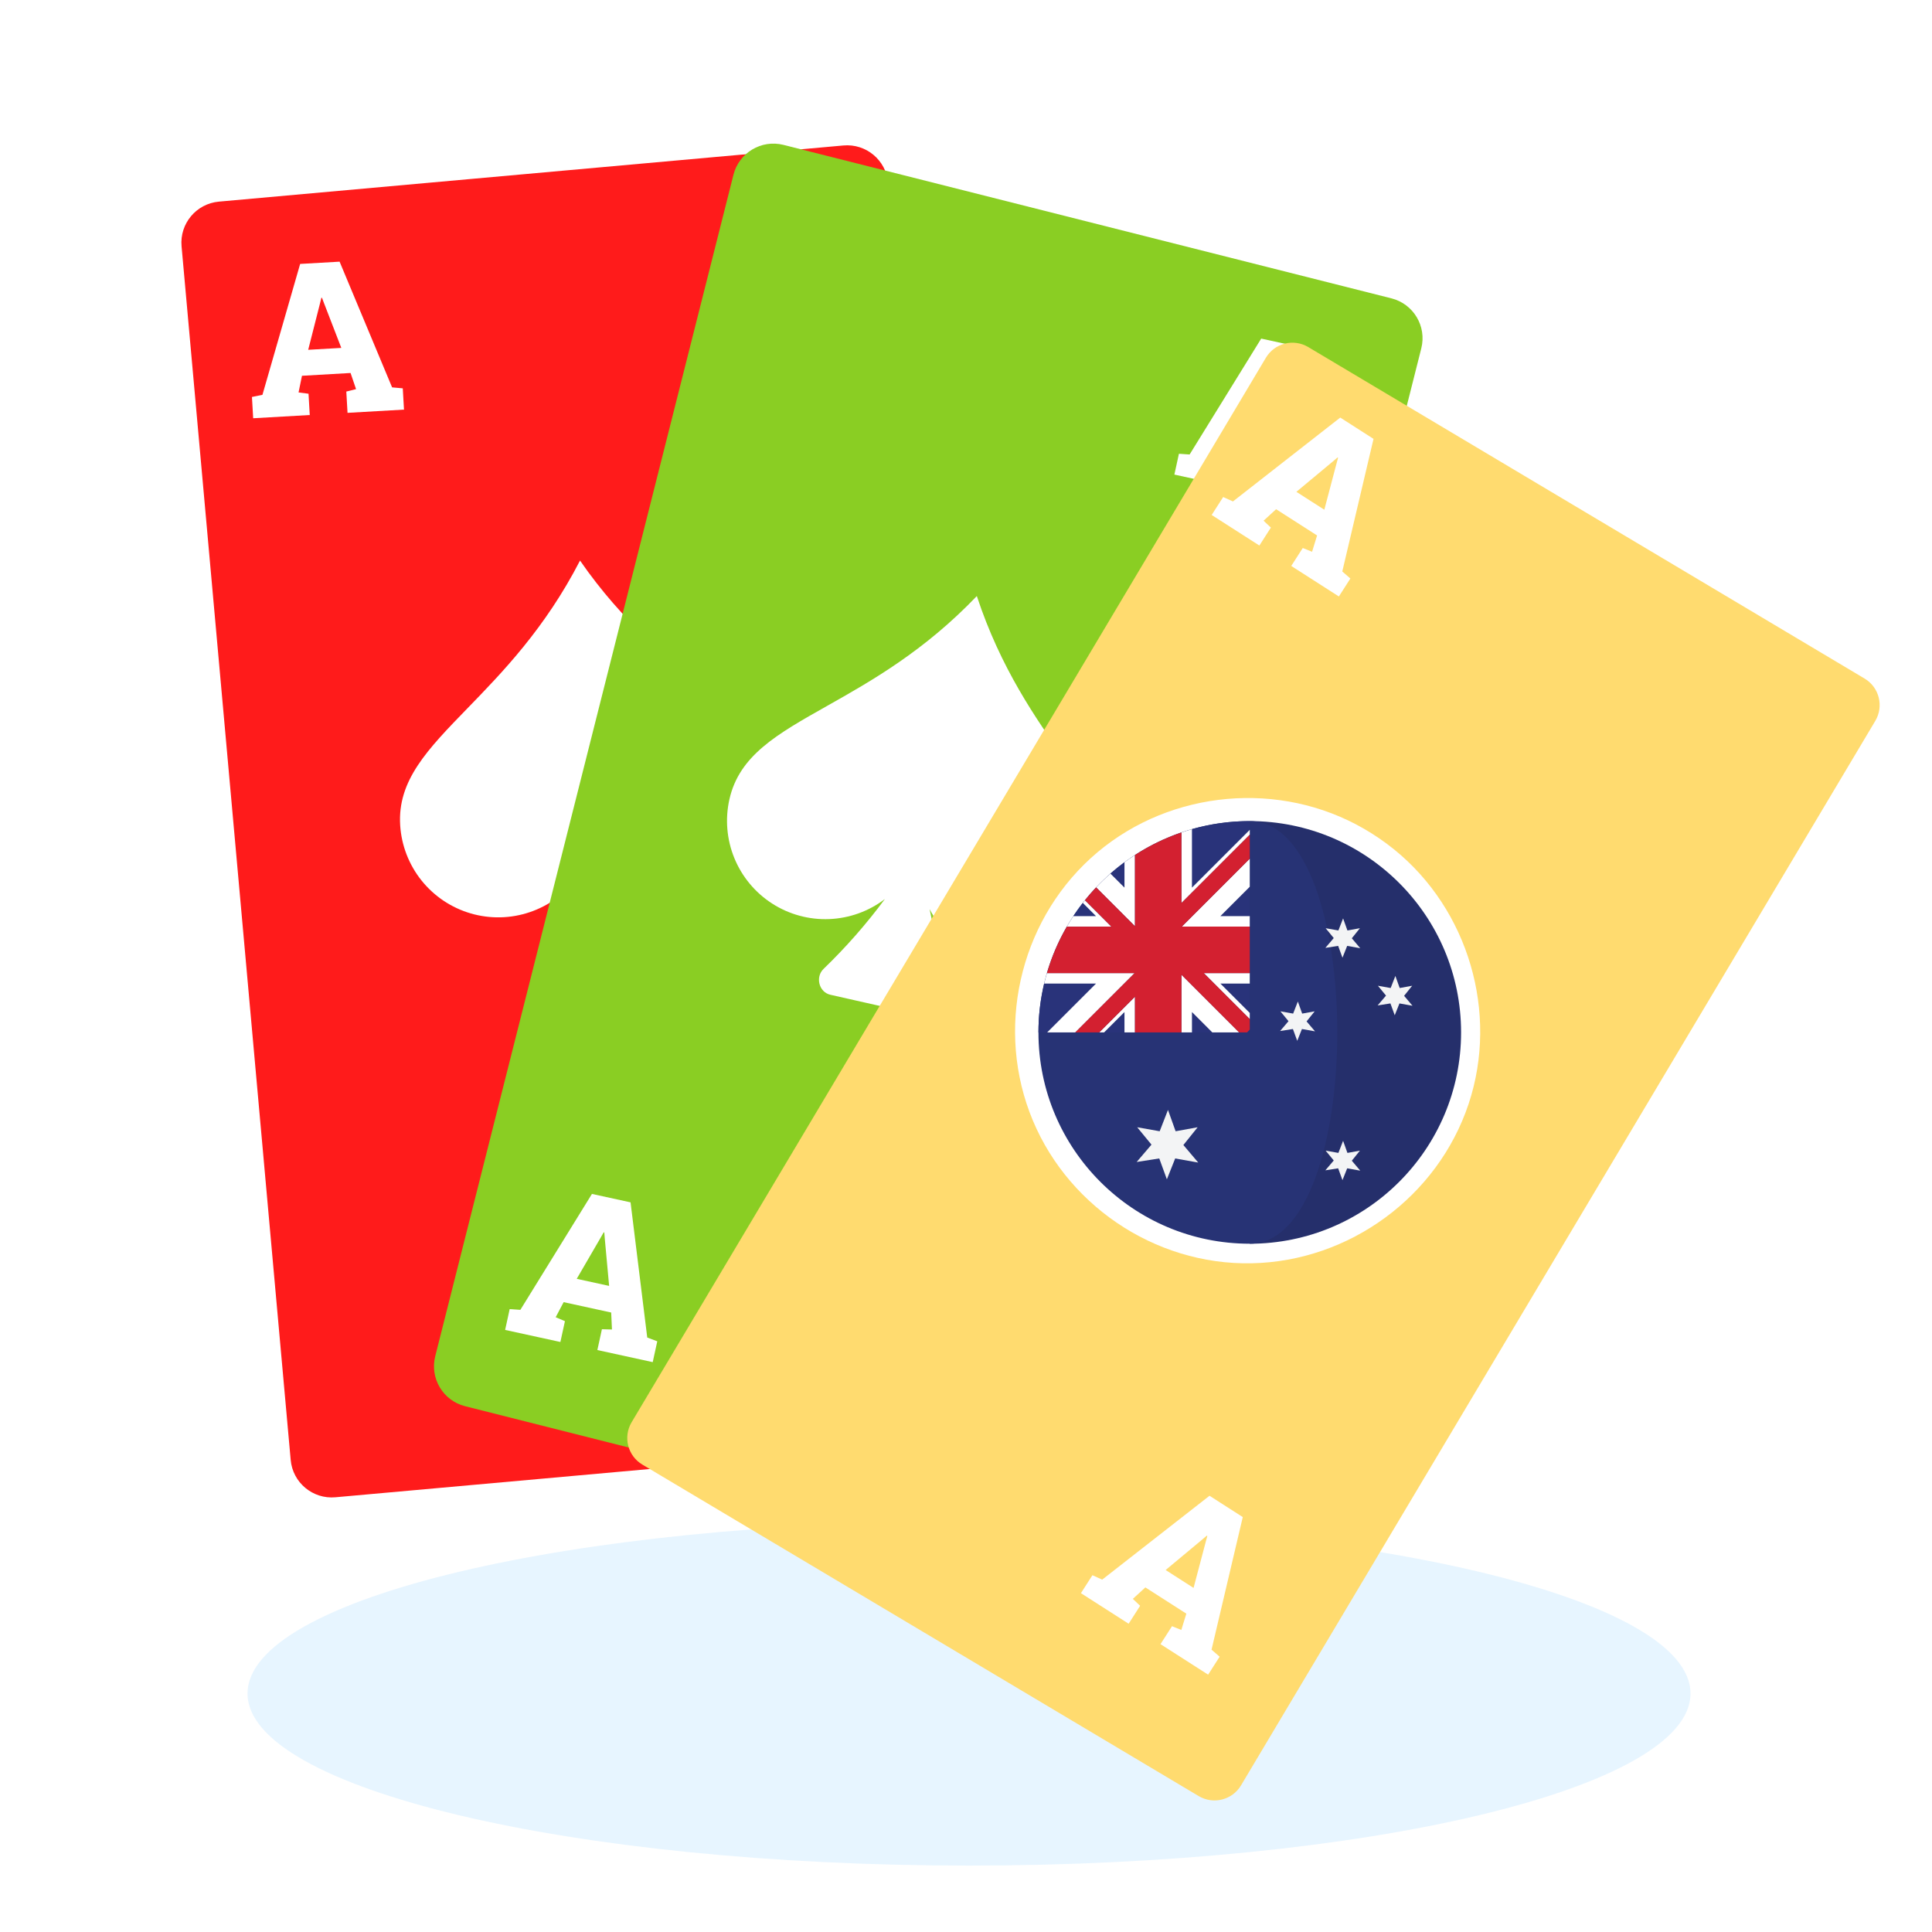 <?xml version="1.0" encoding="UTF-8"?> <svg xmlns="http://www.w3.org/2000/svg" width="320" height="320" viewBox="0 0 320 320" fill="none"><g clip-path="url(#clip0_2106_25529)"><path d="M160.5 309C226.498 309 280 296.24 280 280.5C280 264.76 226.498 252 160.5 252C94.502 252 41 264.76 41 280.5C41 296.24 94.502 309 160.5 309Z" fill="#C4E7FF" fill-opacity="0.4"></path><g filter="url(#filter0_ii_2106_25529)"><path d="M30.073 39.093L48.147 240.11C48.484 243.861 51.799 246.628 55.55 246.291L158.992 236.99C162.743 236.653 165.511 233.339 165.174 229.588L147.099 28.571C146.762 24.82 143.448 22.052 139.697 22.39L36.254 31.691C32.503 32.028 29.736 35.342 30.073 39.093Z" fill="#FF1B1B"></path></g><path d="M95.657 145.285C93.682 147.981 90.925 150.004 87.76 151.078C84.595 152.153 81.177 152.227 77.968 151.291C74.76 150.355 71.918 148.454 69.827 145.847C67.736 143.239 66.499 140.051 66.283 136.716C65.803 129.281 70.784 124.154 77.426 117.317C83.221 111.35 90.282 104.08 96.071 92.847C103.258 103.242 111.197 109.542 117.711 114.714C125.178 120.639 130.778 125.082 131.258 132.517C131.473 135.853 130.657 139.173 128.919 142.028C127.182 144.883 124.607 147.134 121.546 148.475C118.485 149.816 115.085 150.182 111.808 149.524C108.532 148.866 105.537 147.215 103.231 144.796C105.604 149.355 108.351 153.709 111.445 157.813C112.622 159.368 111.607 161.75 109.667 161.875L91.474 163.051C89.529 163.177 88.215 160.945 89.187 159.251C91.727 154.784 93.892 150.112 95.657 145.285Z" fill="white"></path><path d="M41.934 69.276L41.731 65.751L43.47 65.393L49.714 43.715L56.247 43.34L64.944 64.162L66.712 64.319L66.915 67.844L57.562 68.38L57.36 64.855L58.975 64.452L58.063 61.779L50.017 62.241L49.45 64.998L51.102 65.214L51.304 68.739L41.934 69.276ZM51.047 57.938L56.531 57.624L53.655 50.182L53.33 49.321L53.227 49.327L52.989 50.306L51.047 57.938Z" fill="white"></path><path d="M129.175 226.588L128.973 223.064L130.712 222.706L136.955 201.028L143.488 200.653L152.185 221.474L153.954 221.632L154.156 225.156L144.803 225.692L144.601 222.168L146.216 221.765L145.304 219.092L137.258 219.553L136.692 222.311L138.343 222.527L138.545 226.051L129.175 226.588ZM138.288 215.251L143.772 214.936L140.896 207.494L140.571 206.633L140.468 206.639L140.231 207.619L138.288 215.251Z" fill="white"></path><g filter="url(#filter1_ii_2106_25529)"><path d="M235.41 55.993L186.014 251.683C185.092 255.334 181.384 257.547 177.733 256.626L77.032 231.206C73.38 230.284 71.167 226.577 72.089 222.925L121.485 27.236C122.407 23.584 126.115 21.371 129.766 22.293L230.468 47.712C234.119 48.634 236.332 52.342 235.41 55.993Z" fill="#8ACE23"></path></g><path d="M153.973 150.577C155.501 153.55 157.907 155.98 160.863 157.538C163.82 159.095 167.185 159.705 170.5 159.284C173.816 158.863 176.921 157.432 179.395 155.185C181.869 152.938 183.591 149.984 184.328 146.724C185.969 139.456 181.854 133.611 176.367 125.816C171.581 119.014 165.748 110.726 161.793 98.724C153.064 107.861 144.235 112.838 136.991 116.923C128.686 121.604 122.458 125.113 120.817 132.38C120.081 135.64 120.367 139.048 121.635 142.14C122.903 145.232 125.092 147.859 127.904 149.664C130.717 151.469 134.017 152.364 137.357 152.229C140.696 152.093 143.913 150.932 146.57 148.905C143.511 153.036 140.115 156.904 136.415 160.472C135.008 161.823 135.638 164.335 137.534 164.763L155.317 168.779C157.218 169.208 158.865 167.211 158.172 165.385C156.364 160.574 154.959 155.621 153.973 150.577Z" fill="white"></path><path d="M218.961 83.941L219.714 80.492L218.053 79.865L215.289 57.476L208.895 56.081L197.038 75.279L195.267 75.157L194.514 78.606L203.667 80.603L204.42 77.154L202.887 76.503L204.208 74.006L212.082 75.724L212.208 78.537L210.544 78.491L209.791 81.94L218.961 83.941ZM211.74 71.314L206.373 70.142L210.381 63.244L210.838 62.445L210.939 62.467L211.019 63.471L211.74 71.314Z" fill="white"></path><path d="M108.112 225.612L108.865 222.163L107.204 221.536L104.44 199.147L98.046 197.752L86.189 216.95L84.418 216.828L83.666 220.277L92.818 222.275L93.571 218.826L92.039 218.174L93.359 215.677L101.233 217.396L101.36 220.208L99.695 220.162L98.943 223.611L108.112 225.612ZM100.891 212.985L95.524 211.814L99.533 204.915L99.989 204.116L100.09 204.138L100.17 205.143L100.891 212.985Z" fill="white"></path><g filter="url(#filter2_ii_2106_25529)"><path d="M209.669 52.438L104.615 228.75C103.169 231.176 103.964 234.315 106.391 235.761L198.542 290.669C200.969 292.115 204.108 291.32 205.554 288.893L310.608 112.581C312.054 110.155 311.259 107.015 308.832 105.57L216.681 50.662C214.254 49.216 211.115 50.011 209.669 52.438Z" fill="#FFDB6F"></path></g><path d="M200.691 85.296L202.596 82.324L204.214 83.054L221.989 69.163L227.499 72.692L222.325 94.656L223.665 95.821L221.76 98.794L213.872 93.74L215.777 90.768L217.321 91.389L218.151 88.689L211.365 84.342L209.288 86.243L210.498 87.386L208.594 90.359L200.691 85.296ZM214.723 81.462L219.349 84.425L221.386 76.712L221.628 75.823L221.541 75.768L220.774 76.422L214.723 81.462Z" fill="white"></path><path d="M179.035 263.878L180.939 260.906L182.558 261.636L200.333 247.745L205.843 251.275L200.669 273.238L202.009 274.403L200.104 277.376L192.216 272.323L194.12 269.35L195.665 269.971L196.495 267.272L189.709 262.924L187.632 264.825L188.842 265.969L186.938 268.941L179.035 263.878ZM193.067 260.044L197.692 263.008L199.73 255.294L199.972 254.406L199.885 254.35L199.118 255.004L193.067 260.044Z" fill="white"></path><path d="M189.24 200.821C205.899 210.439 227.202 204.731 236.821 188.072C246.439 171.412 240.731 150.109 224.071 140.491C207.412 130.872 186.109 136.58 176.49 153.24C166.872 169.9 172.58 191.202 189.24 200.821Z" fill="white"></path><g filter="url(#filter3_i_2106_25529)"><path d="M236.82 188.072C243.725 176.112 242.731 161.761 235.458 151.056L204.083 205.4C216.989 206.346 229.915 200.031 236.82 188.072Z" fill="#FF1B1B"></path></g><g filter="url(#filter4_i_2106_25529)"><path d="M176.49 153.24C169.585 165.199 170.579 179.551 177.852 190.256L209.227 135.912C196.32 134.966 183.395 141.281 176.49 153.24Z" fill="#FF1B1B"></path></g><g filter="url(#filter5_i_2106_25529)"><path d="M209.629 177.619L216.39 178.025L214.524 175.199L216.038 172.576L209.278 172.17L214.93 168.438L212.307 166.924L211.955 161.475L207.06 163.895L204.437 162.38L204.031 169.141L200.3 163.489L198.785 166.112L195.405 165.909L199.137 171.561L196.311 173.427L201.557 176.456L199.285 180.39L201.908 181.905L204.18 177.97L209.426 180.999L209.629 177.619Z" fill="#FF1B1B"></path></g><path d="M225.916 137.266C212.013 129.239 194.072 130.834 181.79 141.152C169.418 151.548 164.889 169.059 170.515 184.181C176.153 199.336 191.142 209.57 207.323 209.24C223.508 208.909 238.136 198.202 243.251 182.832C248.259 167.778 243.232 150.635 230.876 140.666C229.314 139.406 227.653 138.268 225.916 137.266ZM226.528 198.321C213.532 207.663 195.186 206.57 183.445 195.668C174.409 187.279 170.589 174.228 173.612 162.291C176.701 150.083 186.576 140.414 198.824 137.525C212.075 134.4 226.289 139.664 234.258 150.744C243.772 163.971 242.466 182.667 231.098 194.38C229.695 195.826 228.159 197.14 226.528 198.321C227.193 197.839 225.63 198.966 226.528 198.321Z" fill="white"></path><path d="M206.999 136V206C226.33 206 242 190.33 242 171C242 151.668 226.33 136 206.999 136Z" fill="#252F6B"></path><path d="M207 136C187.67 136 172 151.669 172 171C172 190.329 187.67 205.999 207 205.999C226.331 205.999 226.331 136 207 136Z" fill="#273375"></path><path d="M196.005 189.653L198.365 186.71L194.719 187.371L193.454 183.839L192.079 187.371L188.356 186.71L190.722 189.588L188.266 192.462L192.01 191.874L193.272 195.333L194.648 191.876L198.467 192.558L196.005 189.653Z" fill="#F3F4F5"></path><path d="M223.904 192.251L225.243 190.584L223.176 190.958L222.459 188.957L221.68 190.958L219.57 190.584L220.911 192.213L219.52 193.843L221.641 193.509L222.356 195.469L223.135 193.511L225.3 193.897L223.904 192.251Z" fill="#F3F4F5"></path><path d="M223.904 155.409L225.243 153.741L223.176 154.116L222.459 152.115L221.68 154.116L219.57 153.741L220.911 155.372L219.52 157.001L221.641 156.667L222.356 158.628L223.135 156.668L225.3 157.055L223.904 155.409Z" fill="#F3F4F5"></path><path d="M232.562 164.94L233.9 163.272L231.834 163.647L231.117 161.646L230.338 163.647L228.228 163.272L229.568 164.903L228.177 166.532L230.298 166.198L231.013 168.158L231.793 166.199L233.957 166.586L232.562 164.94Z" fill="#F3F4F5"></path><path d="M216.41 169.177L217.749 167.509L215.682 167.884L214.965 165.883L214.186 167.884L212.077 167.509L213.417 169.139L212.026 170.769L214.147 170.435L214.863 172.394L215.642 170.437L217.807 170.823L216.41 169.177Z" fill="#F3F4F5"></path><path d="M179.35 149.553C178.8 150.261 178.276 150.988 177.78 151.737H181.532L179.35 149.553Z" fill="#29337A"></path><path d="M197.428 171H200.799L197.428 167.628V171Z" fill="#29337A"></path><path d="M186.251 142.817C185.448 143.41 184.675 144.038 183.926 144.695L186.251 147.019V142.817Z" fill="#29337A"></path><path d="M182.875 171H186.248V167.627L182.875 171Z" fill="#29337A"></path><path d="M207.003 136C203.681 136 200.473 136.472 197.428 137.337V147.019L207.004 137.443V136H207.003Z" fill="#29337A"></path><path d="M207.004 167.772V162.913H202.145L207.004 167.772Z" fill="#29337A"></path><path d="M173.444 170.999L181.532 162.913H172.95C172.335 165.51 172 168.215 172 170.999H173.444Z" fill="#29337A"></path><path d="M202.14 151.736H207.002V146.875L202.14 151.736Z" fill="#29337A"></path><path d="M206.999 168.794V167.773L202.14 162.914H206.999V161.174H199.379L206.999 168.794Z" fill="white"></path><path d="M181.53 151.736H177.778C177.403 152.304 177.047 152.885 176.705 153.475H184.076L179.701 149.102C179.581 149.251 179.463 149.402 179.347 149.552L181.53 151.736Z" fill="white"></path><path d="M186.248 167.627V170.999H187.988V165.081L182.069 170.999H182.876L186.248 167.627Z" fill="white"></path><path d="M197.426 137.337C196.84 137.503 196.261 137.684 195.688 137.879V149.565L207.002 138.251V137.445L197.426 147.019V137.337Z" fill="white"></path><path d="M186.189 162.914L186.25 162.853L187.928 161.174H173.41C173.242 161.748 173.089 162.328 172.951 162.914H181.533L173.445 171H178.102L186.189 162.914Z" fill="white"></path><path d="M207 153.476V151.737H202.137L207 146.875V142.22L195.743 153.476H207Z" fill="white"></path><path d="M186.248 147.019L183.923 144.696C183.098 145.42 182.307 146.183 181.554 146.982L186.248 151.676L186.298 151.727L187.987 153.416V141.619C187.396 142.003 186.814 142.399 186.248 142.817V147.019H186.248Z" fill="white"></path><path d="M197.427 167.628L200.798 171H205.241L195.688 161.448V171H197.427V167.628Z" fill="white"></path><path d="M201.118 162.914L199.379 161.174H207V153.476H195.743L195.685 153.535V153.476H195.743L207 142.221V138.252L195.684 149.566V137.88C192.949 138.815 190.368 140.076 187.986 141.62V153.417L188.046 153.476H187.986V153.417L186.296 151.728L186.306 151.738H186.247V151.677L181.553 146.983C180.909 147.665 180.291 148.371 179.703 149.103L184.078 153.477H176.707C175.314 155.877 174.201 158.457 173.407 161.175H187.926L187.986 161.114V161.175H187.926L186.247 162.853V162.915H186.186L178.099 171H182.068L187.986 165.082V171H195.685V161.448L205.237 171H206.551C206.701 170.844 206.853 170.689 207 170.528V168.794L201.118 162.914Z" fill="#D32030"></path><path d="M195.688 149.565L207.004 138.251L195.688 149.565Z" fill="#D32030"></path><path d="M186.246 162.91V162.852L186.187 162.91H186.246Z" fill="#D32030"></path><path d="M187.986 161.112L187.927 161.169H187.986V161.112Z" fill="#D32030"></path><path d="M195.688 153.531L195.745 153.476H195.688V153.531Z" fill="#D32030"></path><path d="M186.25 151.733H186.308L186.298 151.724L186.25 151.676V151.733Z" fill="#D32030"></path><path d="M188.046 153.472L187.987 153.416V153.472H188.046Z" fill="#D32030"></path></g><defs><filter id="filter0_ii_2106_25529" x="30.045" y="20.657" width="135.156" height="229.072" filterUnits="userSpaceOnUse" color-interpolation-filters="sRGB"><feFlood flood-opacity="0" result="BackgroundImageFix"></feFlood><feBlend mode="normal" in="SourceGraphic" in2="BackgroundImageFix" result="shape"></feBlend><feColorMatrix in="SourceAlpha" type="matrix" values="0 0 0 0 0 0 0 0 0 0 0 0 0 0 0 0 0 0 127 0" result="hardAlpha"></feColorMatrix><feOffset dy="3.41"></feOffset><feGaussianBlur stdDeviation="4.262"></feGaussianBlur><feComposite in2="hardAlpha" operator="arithmetic" k2="-1" k3="1"></feComposite><feColorMatrix type="matrix" values="0 0 0 0 1 0 0 0 0 1 0 0 0 0 1 0 0 0 0.23 0"></feColorMatrix><feBlend mode="normal" in2="shape" result="effect1_innerShadow_2106_25529"></feBlend><feColorMatrix in="SourceAlpha" type="matrix" values="0 0 0 0 0 0 0 0 0 0 0 0 0 0 0 0 0 0 127 0" result="hardAlpha"></feColorMatrix><feOffset dy="-1.705"></feOffset><feGaussianBlur stdDeviation="2.557"></feGaussianBlur><feComposite in2="hardAlpha" operator="arithmetic" k2="-1" k3="1"></feComposite><feColorMatrix type="matrix" values="0 0 0 0 0 0 0 0 0 0 0 0 0 0 0 0 0 0 0.15 0"></feColorMatrix><feBlend mode="normal" in2="effect1_innerShadow_2106_25529" result="effect2_innerShadow_2106_25529"></feBlend></filter><filter id="filter1_ii_2106_25529" x="71.88" y="20.379" width="163.739" height="239.865" filterUnits="userSpaceOnUse" color-interpolation-filters="sRGB"><feFlood flood-opacity="0" result="BackgroundImageFix"></feFlood><feBlend mode="normal" in="SourceGraphic" in2="BackgroundImageFix" result="shape"></feBlend><feColorMatrix in="SourceAlpha" type="matrix" values="0 0 0 0 0 0 0 0 0 0 0 0 0 0 0 0 0 0 127 0" result="hardAlpha"></feColorMatrix><feOffset dy="3.41"></feOffset><feGaussianBlur stdDeviation="4.262"></feGaussianBlur><feComposite in2="hardAlpha" operator="arithmetic" k2="-1" k3="1"></feComposite><feColorMatrix type="matrix" values="0 0 0 0 1 0 0 0 0 1 0 0 0 0 1 0 0 0 0.23 0"></feColorMatrix><feBlend mode="normal" in2="shape" result="effect1_innerShadow_2106_25529"></feBlend><feColorMatrix in="SourceAlpha" type="matrix" values="0 0 0 0 0 0 0 0 0 0 0 0 0 0 0 0 0 0 127 0" result="hardAlpha"></feColorMatrix><feOffset dy="-1.705"></feOffset><feGaussianBlur stdDeviation="2.557"></feGaussianBlur><feComposite in2="hardAlpha" operator="arithmetic" k2="-1" k3="1"></feComposite><feColorMatrix type="matrix" values="0 0 0 0 0 0 0 0 0 0 0 0 0 0 0 0 0 0 0.15 0"></feColorMatrix><feBlend mode="normal" in2="effect1_innerShadow_2106_25529" result="effect2_innerShadow_2106_25529"></feBlend></filter><filter id="filter2_ii_2106_25529" x="103.894" y="48.235" width="207.437" height="249.975" filterUnits="userSpaceOnUse" color-interpolation-filters="sRGB"><feFlood flood-opacity="0" result="BackgroundImageFix"></feFlood><feBlend mode="normal" in="SourceGraphic" in2="BackgroundImageFix" result="shape"></feBlend><feColorMatrix in="SourceAlpha" type="matrix" values="0 0 0 0 0 0 0 0 0 0 0 0 0 0 0 0 0 0 127 0" result="hardAlpha"></feColorMatrix><feOffset dy="-1.705"></feOffset><feGaussianBlur stdDeviation="5.114"></feGaussianBlur><feComposite in2="hardAlpha" operator="arithmetic" k2="-1" k3="1"></feComposite><feColorMatrix type="matrix" values="0 0 0 0 0.815 0 0 0 0 0.621 0 0 0 0 0.087 0 0 0 1 0"></feColorMatrix><feBlend mode="normal" in2="shape" result="effect1_innerShadow_2106_25529"></feBlend><feColorMatrix in="SourceAlpha" type="matrix" values="0 0 0 0 0 0 0 0 0 0 0 0 0 0 0 0 0 0 127 0" result="hardAlpha"></feColorMatrix><feOffset dy="8.524"></feOffset><feGaussianBlur stdDeviation="3.41"></feGaussianBlur><feComposite in2="hardAlpha" operator="arithmetic" k2="-1" k3="1"></feComposite><feColorMatrix type="matrix" values="0 0 0 0 1 0 0 0 0 1 0 0 0 0 1 0 0 0 0.15 0"></feColorMatrix><feBlend mode="normal" in2="effect1_innerShadow_2106_25529" result="effect2_innerShadow_2106_25529"></feBlend></filter><filter id="filter3_i_2106_25529" x="204.083" y="147.646" width="37.409" height="57.846" filterUnits="userSpaceOnUse" color-interpolation-filters="sRGB"><feFlood flood-opacity="0" result="BackgroundImageFix"></feFlood><feBlend mode="normal" in="SourceGraphic" in2="BackgroundImageFix" result="shape"></feBlend><feColorMatrix in="SourceAlpha" type="matrix" values="0 0 0 0 0 0 0 0 0 0 0 0 0 0 0 0 0 0 127 0" result="hardAlpha"></feColorMatrix><feOffset dy="-3.41"></feOffset><feGaussianBlur stdDeviation="5.114"></feGaussianBlur><feComposite in2="hardAlpha" operator="arithmetic" k2="-1" k3="1"></feComposite><feColorMatrix type="matrix" values="0 0 0 0 0 0 0 0 0 0 0 0 0 0 0 0 0 0 0.18 0"></feColorMatrix><feBlend mode="normal" in2="shape" result="effect1_innerShadow_2106_25529"></feBlend></filter><filter id="filter4_i_2106_25529" x="171.817" y="132.409" width="37.41" height="57.846" filterUnits="userSpaceOnUse" color-interpolation-filters="sRGB"><feFlood flood-opacity="0" result="BackgroundImageFix"></feFlood><feBlend mode="normal" in="SourceGraphic" in2="BackgroundImageFix" result="shape"></feBlend><feColorMatrix in="SourceAlpha" type="matrix" values="0 0 0 0 0 0 0 0 0 0 0 0 0 0 0 0 0 0 127 0" result="hardAlpha"></feColorMatrix><feOffset dy="-3.41"></feOffset><feGaussianBlur stdDeviation="5.114"></feGaussianBlur><feComposite in2="hardAlpha" operator="arithmetic" k2="-1" k3="1"></feComposite><feColorMatrix type="matrix" values="0 0 0 0 0 0 0 0 0 0 0 0 0 0 0 0 0 0 0.18 0"></feColorMatrix><feBlend mode="normal" in2="shape" result="effect1_innerShadow_2106_25529"></feBlend></filter><filter id="filter5_i_2106_25529" x="195.405" y="158.065" width="20.984" height="23.84" filterUnits="userSpaceOnUse" color-interpolation-filters="sRGB"><feFlood flood-opacity="0" result="BackgroundImageFix"></feFlood><feBlend mode="normal" in="SourceGraphic" in2="BackgroundImageFix" result="shape"></feBlend><feColorMatrix in="SourceAlpha" type="matrix" values="0 0 0 0 0 0 0 0 0 0 0 0 0 0 0 0 0 0 127 0" result="hardAlpha"></feColorMatrix><feOffset dy="-3.41"></feOffset><feGaussianBlur stdDeviation="5.114"></feGaussianBlur><feComposite in2="hardAlpha" operator="arithmetic" k2="-1" k3="1"></feComposite><feColorMatrix type="matrix" values="0 0 0 0 0 0 0 0 0 0 0 0 0 0 0 0 0 0 0.18 0"></feColorMatrix><feBlend mode="normal" in2="shape" result="effect1_innerShadow_2106_25529"></feBlend></filter><clipPath id="clip0_2106_25529"><rect width="320" height="320" fill="white"></rect></clipPath></defs></svg> 